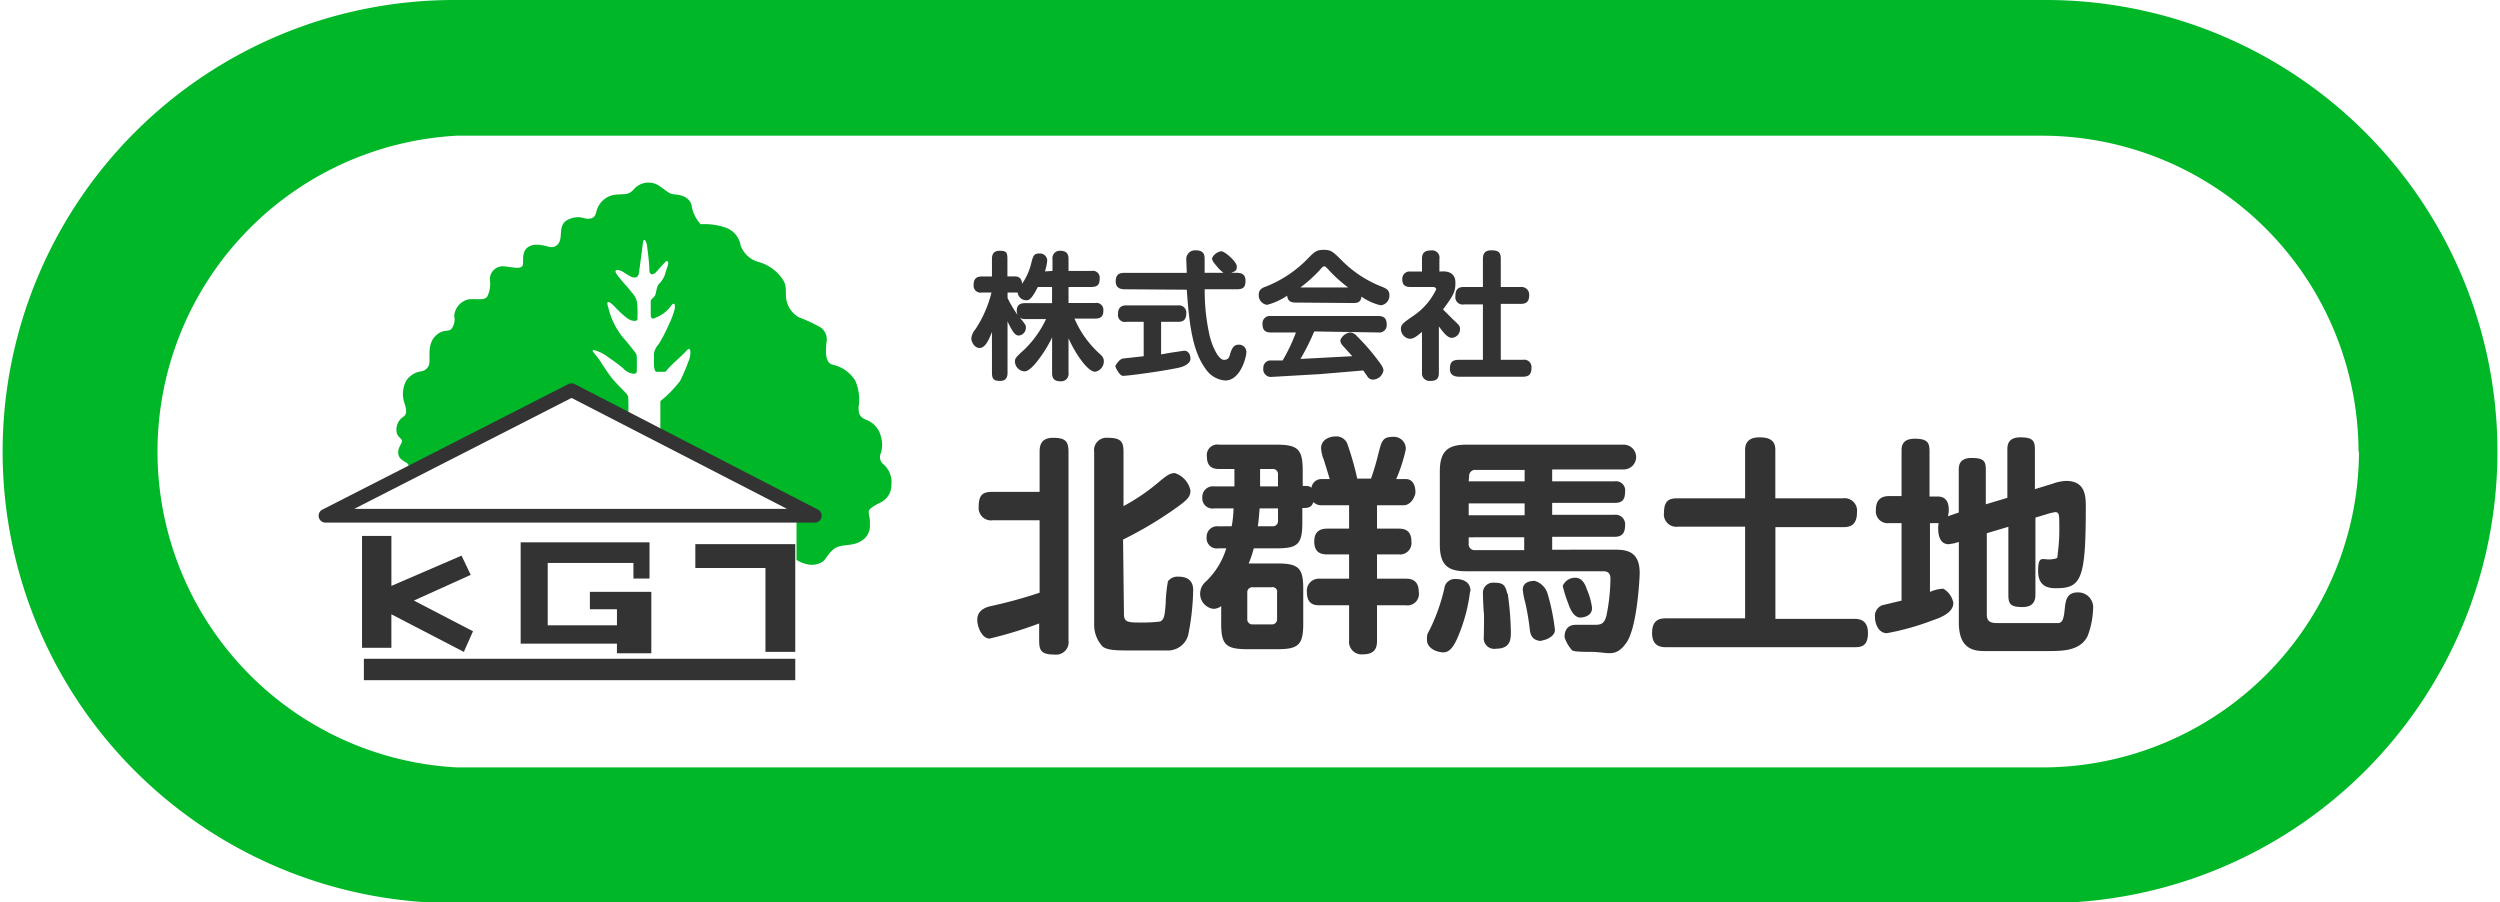 <svg xmlns="http://www.w3.org/2000/svg" xmlns:xlink="http://www.w3.org/1999/xlink" width="194" height="70" viewBox="0 0 194 70">
  <defs>
    <clipPath id="clip-path">
      <rect id="長方形_85" data-name="長方形 85" width="194" height="70" transform="translate(-0.239)" fill="none"/>
    </clipPath>
  </defs>
  <g id="ロゴ" transform="translate(97.239 35)">
    <g id="グループ_4" data-name="グループ 4" transform="translate(-97 -35)" clip-path="url(#clip-path)">
      <path id="パス_576" data-name="パス 576" d="M182.818,35.041a24.582,24.582,0,0,1-24.511,24.511H35.219a24.546,24.546,0,0,1,0-49.022H158.307a24.582,24.582,0,0,1,24.475,24.511M158.521,0H35.005a35.041,35.041,0,0,0,0,70.082H158.521a35.041,35.041,0,0,0,0-70.082" fill="#00b727" fill-rule="evenodd"/>
      <path id="パス_577" data-name="パス 577" d="M86.794,62.02a.64.64,0,0,0-.142-.427c-.142-.142-.676-.285-.712-.783s.285-.711.285-.961S85.8,59.565,85.8,59a1.174,1.174,0,0,1,.534-1.032c.249-.178.285-.427.107-1a2.206,2.206,0,0,1,.107-1.779,1.672,1.672,0,0,1,1.174-.747.747.747,0,0,0,.64-.783c.036-.462-.142-1.352.462-1.957s1.032-.249,1.281-.6a1.245,1.245,0,0,0,.178-.961,1.425,1.425,0,0,1,1.1-1.281c.711-.071,1.21.107,1.459-.213a2.206,2.206,0,0,0,.213-1.281A1,1,0,0,1,94.194,46.3c.889.107,1.138.178,1.352,0s-.142-1.067.462-1.494,1.565,0,1.814,0,.64-.142.712-.747-.036-1.174.747-1.459,1.032.036,1.459,0,.5-.249.6-.64a1.708,1.708,0,0,1,1.352-1.21c.783-.107,1.032.071,1.494-.391a1.5,1.5,0,0,1,1.992-.32c.783.534.783.64,1.245.676s1.138.213,1.281.854a2.727,2.727,0,0,0,.711,1.459,4.938,4.938,0,0,1,1.992.285,1.77,1.77,0,0,1,1.1,1.352,2.063,2.063,0,0,0,1.352,1.281,3.308,3.308,0,0,1,1.779,1.174c.462.569.356.889.391,1.53a1.992,1.992,0,0,0,1,1.6,11.45,11.45,0,0,1,1.743.818,1.167,1.167,0,0,1,.391,1.174c-.036.534-.142,1.459.427,1.672a2.783,2.783,0,0,1,1.814,1.245,3.694,3.694,0,0,1,.249,2.1c.036.32-.036.711.64.961a1.814,1.814,0,0,1,1.1,1.281,2.17,2.17,0,0,1,0,1.281.711.711,0,0,0,.178.854,1.85,1.85,0,0,1,.64,1.6,1.5,1.5,0,0,1-.783,1.352c-.213.107-.889.427-.961.676s.107.5.071,1.032a1.352,1.352,0,0,1-.747,1.352c-.64.391-1.53.178-2.028.569s-.64.818-.889,1a1.6,1.6,0,0,1-1.281.178,2.49,2.49,0,0,1-.747-.32v-4.34l-10.566-5.692V56.754a9.049,9.049,0,0,0,1.53-1.565,13.269,13.269,0,0,0,.64-1.494c.213-.427.249-1.281-.107-.889s-1.245,1.174-1.423,1.387l-.249.285h-.711c-.071,0-.178-.213-.178-.6v-.818a1.423,1.423,0,0,1,.356-.711,11.669,11.669,0,0,0,.783-1.494,7.009,7.009,0,0,0,.462-1.21c.071-.285.036-.747-.356-.178a2.6,2.6,0,0,1-1.138.818c-.142.107-.356.107-.356-.213v-1.1c0-.107.285-.285.356-.462s.107-.676.285-.854a1.992,1.992,0,0,0,.462-.711,5.692,5.692,0,0,1,.213-.676c.071-.178.071-.6-.249-.249l-.676.747c-.178.178-.5.285-.5-.249s-.142-1.494-.178-1.814-.249-.747-.32-.213-.178,1.352-.249,1.885-.071.747-.356.783-.64-.249-.925-.427-.818-.285-.5.178.889,1.032,1.174,1.423a1.494,1.494,0,0,1,.427,1,10.865,10.865,0,0,1,0,1.1c0,.107-.391.178-.783-.107a8.076,8.076,0,0,1-1-.925c-.213-.213-.747-.711-.462.142a5.763,5.763,0,0,0,1.1,2.241c.534.6.818,1,.961,1.174s.142.32.142.64v.747c0,.178-.036.285-.249.285a1.245,1.245,0,0,1-.818-.427,13.125,13.125,0,0,0-1.1-.818,3.273,3.273,0,0,0-.961-.534c-.249-.071-.5-.178-.071.32s.854,1.352,1.459,2.028,1,.961,1.067,1.21a10.958,10.958,0,0,1,0,1.423L99.672,55.83Z" transform="translate(-55.275 -25.627)" fill="#00b727"/>
      <path id="パス_578" data-name="パス 578" d="M71.605,93.365h33.582l-16.72-8.609Zm35.788,1.067H69.364a.534.534,0,0,1-.249-1l19.1-9.747a.534.534,0,0,1,.5,0l18.89,9.747a.534.534,0,0,1-.249,1" transform="translate(-44.355 -53.877)" fill="#333" fill-rule="evenodd"/>
      <path id="パス_579" data-name="パス 579" d="M80.577,122.983,86.2,125.9l.711-1.6-4.589-2.384,4.411-1.992-.711-1.494-5.443,2.348V116.9H78.3v8.68h2.277Z" transform="translate(-50.445 -75.313)" fill="#333"/>
      <path id="パス_580" data-name="パス 580" d="M120.371,126.909h2.668v-4.767h-4.767v1.352h2.1v1.245H115V119.9h6.652v1.21H122.9V118.3h-10v7.862h7.471Z" transform="translate(-72.736 -76.215)" fill="#333"/>
      <path id="パス_581" data-name="パス 581" d="M151,118.7v1.85h5.443v6.51h2.312V118.7Z" transform="translate(-97.282 -76.473)" fill="#333"/>
      <rect id="長方形_84" data-name="長方形 84" width="33.476" height="1.661" transform="translate(27.997 51.121)" fill="#333"/>
      <path id="パス_582" data-name="パス 582" d="M217.5,56.265V55.34a.569.569,0,0,1,.569-.64c.462,0,.676.178.676.64v.925h1.779a.534.534,0,0,1,.64.569c0,.462-.142.676-.64.676h-1.779v1.245h2.063a.534.534,0,0,1,.64.569c0,.462-.178.64-.64.64h-1.6a7.755,7.755,0,0,0,1.885,2.668c.285.249.391.391.391.64a.818.818,0,0,1-.676.818c-.6,0-1.6-1.53-2.063-2.6v2.7a.569.569,0,0,1-.6.64c-.427,0-.676-.142-.676-.64V61.424a9.606,9.606,0,0,1-.783,1.352c-.356.5-.925,1.281-1.352,1.281a.783.783,0,0,1-.747-.747c0-.249.036-.32.747-.961A8,8,0,0,0,217,60h-1.6a.676.676,0,0,1-.427-.107c.427.534.462.569.462.783a.6.6,0,0,1-.534.6c-.178,0-.391,0-.889-1.1v3.984c0,.285-.071.64-.569.64s-.64-.142-.64-.64V61c-.285.747-.569,1.245-.961,1.245s-.64-.462-.64-.747a1.281,1.281,0,0,1,.32-.711,9.143,9.143,0,0,0,1.245-2.846h-.747a.534.534,0,0,1-.64-.569c0-.427.142-.676.64-.676h.783V55.34c0-.285.071-.64.6-.64s.6.142.6.64v1.352h.569c.285,0,.534.107.569.569a4.732,4.732,0,0,0,.712-1.6c.142-.569.213-.747.6-.747a.569.569,0,0,1,.64.534,3.842,3.842,0,0,1-.178.854Zm-1.138,1.245c-.5,1-.711,1.032-.889,1.032a.676.676,0,0,1-.676-.6h-.783v.427a8.93,8.93,0,0,0,.783,1.316.818.818,0,0,1-.071-.32c0-.5.32-.6.64-.6h2.1V57.51Z" transform="translate(-136.066 -35.241)" fill="#333"/>
      <path id="パス_583" data-name="パス 583" d="M244.806,60.15h-1.352a.534.534,0,0,1-.64-.6c0-.427.178-.676.64-.676h4.02a.569.569,0,0,1,.64.6c0,.462-.178.676-.64.676h-1.316v2.526l.818-.142.961-.142c.427,0,.5.427.5.64s-.249.569-1.067.711c-1.6.32-3.878.6-4.162.6s-.6-.676-.6-.747.32-.569.6-.6l1.6-.178Zm-1.494-2.526c-.356,0-.676-.142-.676-.6s.178-.676.676-.676h4.838c0-.142-.036-.889-.036-1a.677.677,0,0,1,.712-.747c.711,0,.711.391.711.783v.961H251a2.81,2.81,0,0,1-.569-.569c-.249-.285-.32-.427-.32-.569a.968.968,0,0,1,.712-.534c.285,0,1.21.818,1.21,1.174s-.107.356-.427.5h.427c.285,0,.676.071.676.6s-.178.676-.676.676h-2.49a15.724,15.724,0,0,0,.356,3.486c.213.961.712,1.992,1.138,1.992s.427-.32.5-.534.213-.64.6-.64a.569.569,0,0,1,.64.569c0,.391-.462,2.206-1.636,2.206a1.992,1.992,0,0,1-1.494-.854c-.925-1.245-1.281-2.953-1.494-6.19Z" transform="translate(-156.296 -35.176)" fill="#333"/>
      <path id="パス_584" data-name="パス 584" d="M276.744,58.591c-.391,0-.6-.142-.64-.534a5.006,5.006,0,0,1-1.565.711.747.747,0,0,1-.64-.783c0-.391.249-.534.569-.64a9.285,9.285,0,0,0,3.344-2.277c.427-.427.6-.569,1.138-.569s.711.142,1.316.747a8.929,8.929,0,0,0,3.237,2.134c.32.142.534.249.534.64a.747.747,0,0,1-.676.783,4.248,4.248,0,0,1-1.494-.676c-.036.462-.356.5-.64.5Zm1.459,2.241a17.326,17.326,0,0,1-1.067,2.134l4.02-.213-.64-.711c-.249-.249-.285-.391-.285-.534a.966.966,0,0,1,.747-.6.747.747,0,0,1,.534.285,16.119,16.119,0,0,1,1.423,1.6c.5.64.64.854.64,1.067a.854.854,0,0,1-.818.711.5.5,0,0,1-.427-.249l-.32-.462-3.38.285-3.7.213a.594.594,0,0,1-.676-.676.569.569,0,0,1,.5-.6h1a13.806,13.806,0,0,0,1.032-2.17h-1.957c-.462,0-.64-.213-.64-.676a.569.569,0,0,1,.64-.6h8.36c.427,0,.64.178.64.676a.569.569,0,0,1-.64.6Zm2.633-3.415a10.281,10.281,0,0,1-1.565-1.423c-.178-.178-.213-.213-.285-.213s-.142.036-.285.213a10.889,10.889,0,0,1-1.565,1.423Z" transform="translate(-176.459 -35.112)" fill="#333"/>
      <path id="パス_585" data-name="パス 585" d="M308.173,56.226c.534,0,.961.213.961.889s-.142.961-.961,2.063l.818.818c.427.391.5.462.5.711a.676.676,0,0,1-.64.676c-.356,0-.711-.5-1-.889v3.593c0,.534-.249.64-.711.64a.583.583,0,0,1-.6-.64V60.921c-.427.356-.64.534-.961.534a.783.783,0,0,1-.676-.747c0-.356.142-.462.961-1.032a5.087,5.087,0,0,0,1.779-2.063c0-.142-.178-.178-.249-.178h-1.743c-.32,0-.64-.071-.64-.6a.569.569,0,0,1,.64-.6h.889v-.961c0-.5.213-.676.711-.676a.569.569,0,0,1,.64.676v.961Zm6.012,1.21a.6.6,0,0,1,.676.6c0,.5-.178.711-.676.711h-1.53v4.34h1.708a.569.569,0,0,1,.676.6c0,.5-.178.711-.676.711h-4.909c-.178,0-.747,0-.747-.6s.249-.711.747-.711h1.814v-4.3h-1.459a.569.569,0,0,1-.676-.64c0-.534.213-.712.676-.712h1.459v-2.17c0-.249.036-.676.64-.676s.747.178.747.676v2.17Z" transform="translate(-196.433 -35.165)" fill="#333"/>
      <path id="パス_586" data-name="パス 586" d="M217.338,101.9H213.71a.961.961,0,0,1-1.1-1.032c0-1.032.391-1.174,1.1-1.174h3.629V96.6c0-.391.036-1.1,1.032-1.1s1.21.285,1.21,1.1v14.621a.966.966,0,0,1-1.067,1.1c-1.032,0-1.21-.285-1.21-1.1v-1.316a31.2,31.2,0,0,1-3.842,1.174c-.569,0-.961-.854-.961-1.459s.427-.889.925-1.032a36.677,36.677,0,0,0,3.913-1.067Zm6.546,7.293c0,.64.356.64,1.352.64a11.524,11.524,0,0,0,1.423-.071c.32-.107.391-.391.462-1.387a10.846,10.846,0,0,1,.178-1.743.925.925,0,0,1,.818-.356c.925,0,1.138.534,1.138,1.032a19,19,0,0,1-.391,3.522,1.64,1.64,0,0,1-1.672,1.174h-2.383c-1.565,0-2.1,0-2.561-.285a2.47,2.47,0,0,1-.676-1.779V96.6a.966.966,0,0,1,1.067-1.1c1.032,0,1.21.32,1.21,1.1v4.2a15.439,15.439,0,0,0,2.633-1.779c.64-.534.925-.783,1.352-.783a1.807,1.807,0,0,1,1.21,1.352c0,.5-.249.747-1.316,1.494a29.6,29.6,0,0,1-3.913,2.312Z" transform="translate(-136.904 -61.526)" fill="#333"/>
      <path id="パス_587" data-name="パス 587" d="M263.553,102.165a8.309,8.309,0,0,0,.142-1.387H262.2a.79.79,0,0,1-.925-.854.818.818,0,0,1,.925-.854h1.565V97.719h-1.174c-.285,0-.961,0-.961-.961a.818.818,0,0,1,.961-.925h4.482c1.636,0,1.992.391,1.992,2.028v1.174c.427,0,.5,0,.676.142a.783.783,0,0,1,.783-.676h.64l-.462-1.494a2.882,2.882,0,0,1-.213-.889c0-.711.711-.925,1.1-.925a.925.925,0,0,1,.925.534,23.405,23.405,0,0,1,.783,2.739h1.067a18.214,18.214,0,0,0,.569-1.921c.249-.961.32-1.316,1.1-1.316a.925.925,0,0,1,1.032.961,12.187,12.187,0,0,1-.747,2.312h.747c.711,0,.747.818.747,1.032s-.285,1-.925,1H274.83v1.814H276.5c.391,0,1,.071,1,1a.892.892,0,0,1-1,1H274.83v1.885h2.241c.249,0,1,0,1,1.032a.889.889,0,0,1-1,1.032H274.83v2.739c0,.5-.107,1.067-1.1,1.067a.974.974,0,0,1-1.067-1.067v-2.739h-2.312c-.427,0-.961-.107-.961-1.032a.928.928,0,0,1,.961-1.032h2.312v-1.885h-1.636c-.356,0-1.067,0-1.067-1s.747-1,1.067-1h1.636v-1.814H270.6a.889.889,0,0,1-.711-.249c-.142.462-.462.462-.854.462v1.138c0,1.672-.356,1.992-1.992,1.992h-1.779a8.141,8.141,0,0,1-.391,1.174h2.241c1.672,0,1.992.391,1.992,1.992v2.668c0,1.636-.356,1.992-1.992,1.992h-2.348c-1.672,0-2.028-.356-2.028-1.992v-1.352a1,1,0,0,1-.6.213,1.174,1.174,0,0,1-1.032-1.21,1.245,1.245,0,0,1,.462-.925,5.941,5.941,0,0,0,1.565-2.561h-.6a.79.79,0,0,1-.925-.854.818.818,0,0,1,.925-.854Zm3.522,5.158a.356.356,0,0,0-.427-.427H265.19a.391.391,0,0,0-.427.427v2.028a.391.391,0,0,0,.427.427h1.459a.391.391,0,0,0,.427-.427Zm-.356-5.158a.391.391,0,0,0,.427-.427v-.961h-1.423c-.071.818-.071.925-.142,1.387Zm-.961-3.095h1.387v-.925a.391.391,0,0,0-.427-.427h-.961Z" transform="translate(-168.213 -61.326)" fill="#333"/>
      <path id="パス_588" data-name="パス 588" d="M313.944,108.384a12.823,12.823,0,0,1-.783,3.131c-.391,1.032-.747,1.6-1.281,1.6s-1.281-.32-1.281-.961.036-.32.534-1.494a14.518,14.518,0,0,0,.818-2.526.818.818,0,0,1,.854-.711c.64,0,1.174.249,1.174.961m11.064-3.237c.889,0,2.063,0,2.063,1.814,0,.285-.178,4.2-1.032,5.407s-1.423.711-2.739.711-1.316-.071-1.459-.107a2.73,2.73,0,0,1-.6-1.032c0-.961.711-.961.889-.961h1.352c.5,0,.818,0,1-.676a15.044,15.044,0,0,0,.32-2.882c0-.391-.142-.6-.569-.6H313.624c-1.387,0-2.028-.462-2.028-2.063V99.063c0-1.636.711-2.063,2.063-2.063H325.9a.961.961,0,0,1,0,1.921h-5.585v.925h4.838a.711.711,0,0,1,.818.818c0,.676-.285.854-.818.854h-4.838v.925h4.8a.747.747,0,0,1,.854.854c0,.818-.534.854-.854.854h-4.8v1Zm-11.206-5.3h4.34v-.889h-3.806a.462.462,0,0,0-.5.5Zm4.34,1.708h-4.34v.925h4.34Zm-4.34,2.633v.462a.462.462,0,0,0,.5.534h3.807v-1Zm3.024,4.34a23.551,23.551,0,0,1,.249,2.988c0,.534,0,1.316-1.138,1.316a.818.818,0,0,1-.961-.925c0-.285.036-1.6,0-1.885s-.071-1.281-.071-1.494a.783.783,0,0,1,.854-.818c.676,0,.889.142,1.032.854m2.668,3.664c-.783,0-.889-.569-.925-.961a18.319,18.319,0,0,0-.356-2.063,5.157,5.157,0,0,1-.178-.961c0-.64.711-.676.925-.676a1.486,1.486,0,0,1,1,1,16.413,16.413,0,0,1,.569,2.81c0,.569-.854.818-1.032.818m3.451-4.091a5.087,5.087,0,0,1,.462,1.565c0,.64-.676.747-.925.747s-.64-.213-.925-1.1a9.823,9.823,0,0,1-.427-1.352,1.041,1.041,0,0,1,.961-.64c.534,0,.747.462.889.818" transform="translate(-200.105 -62.493)" fill="#333"/>
      <path id="パス_589" data-name="パス 589" d="M374.5,100.131a.971.971,0,0,1,1.1,1.1c0,1.1-.676,1.138-1.1,1.138H369.27v7.115h6.083c.32,0,1.1,0,1.1,1.1s-.6,1.1-1.1,1.1H360.8c-.32,0-1.1,0-1.1-1.1s.676-1.138,1.1-1.138h6.119v-7.115h-5.194a.966.966,0,0,1-1.1-1.1c0-1.067.569-1.1,1.1-1.1h5.194V96.361c0-.64.391-.961,1.1-.961s1.245.178,1.245.961v3.771Z" transform="translate(-231.738 -61.462)" fill="#333"/>
      <path id="パス_590" data-name="パス 590" d="M414.8,101.234V97.961c0-.32,0-.961,1-.961s1.1.285,1.1.961v2.633l1.672-.5V96.361c0-.285,0-.961,1-.961s1.138.285,1.138.961V99.42l1.387-.427a3.522,3.522,0,0,1,1.032-.213c1.53,0,1.53,1.245,1.53,2.028,0,5.514-.32,6.3-2.277,6.3-.427,0-1.423,0-1.423-1.316s.356-.854,1-.925.462-.107.534-.534a14.481,14.481,0,0,0,.107-2.206c0-.676,0-.925-.32-.925l-.356.071-1.174.356v5.941c0,.285,0,1-1,1s-1.1-.285-1.1-1v-5.229l-1.672.5v6.332c0,.64.462.64.925.64h4.66c.32-.071.391-.391.462-1.1s.178-1.281,1.032-1.281a1.16,1.16,0,0,1,1.174,1.1,6.616,6.616,0,0,1-.427,2.277c-.534,1.1-1.779,1.174-2.953,1.174h-5.123c-1.067,0-1.921-.427-1.921-2.206v-6.261l-.356.107-.427.071c-.747,0-.818-.818-.818-1.21a1.6,1.6,0,0,1,.036-.427h-.676v5.336a2.843,2.843,0,0,1,1.032-.249,1.6,1.6,0,0,1,.783,1.1c0,.427-.285.925-1.6,1.352a19.9,19.9,0,0,1-3.557,1c-.64,0-.925-.711-.925-1.245a.889.889,0,0,1,.569-.925l1.494-.356v-6.012h-.961a.925.925,0,0,1-1.032-1.032c0-1.032.747-1.067,1.032-1.067h.961V96.467c0-.32,0-.961,1.032-.961s1.138.356,1.138,1v3.486h.64c.783,0,.854.676.854,1.032a1.742,1.742,0,0,1-.071.5Z" transform="translate(-263.04 -61.462)" fill="#333"/>
    </g>
  </g>
</svg>

